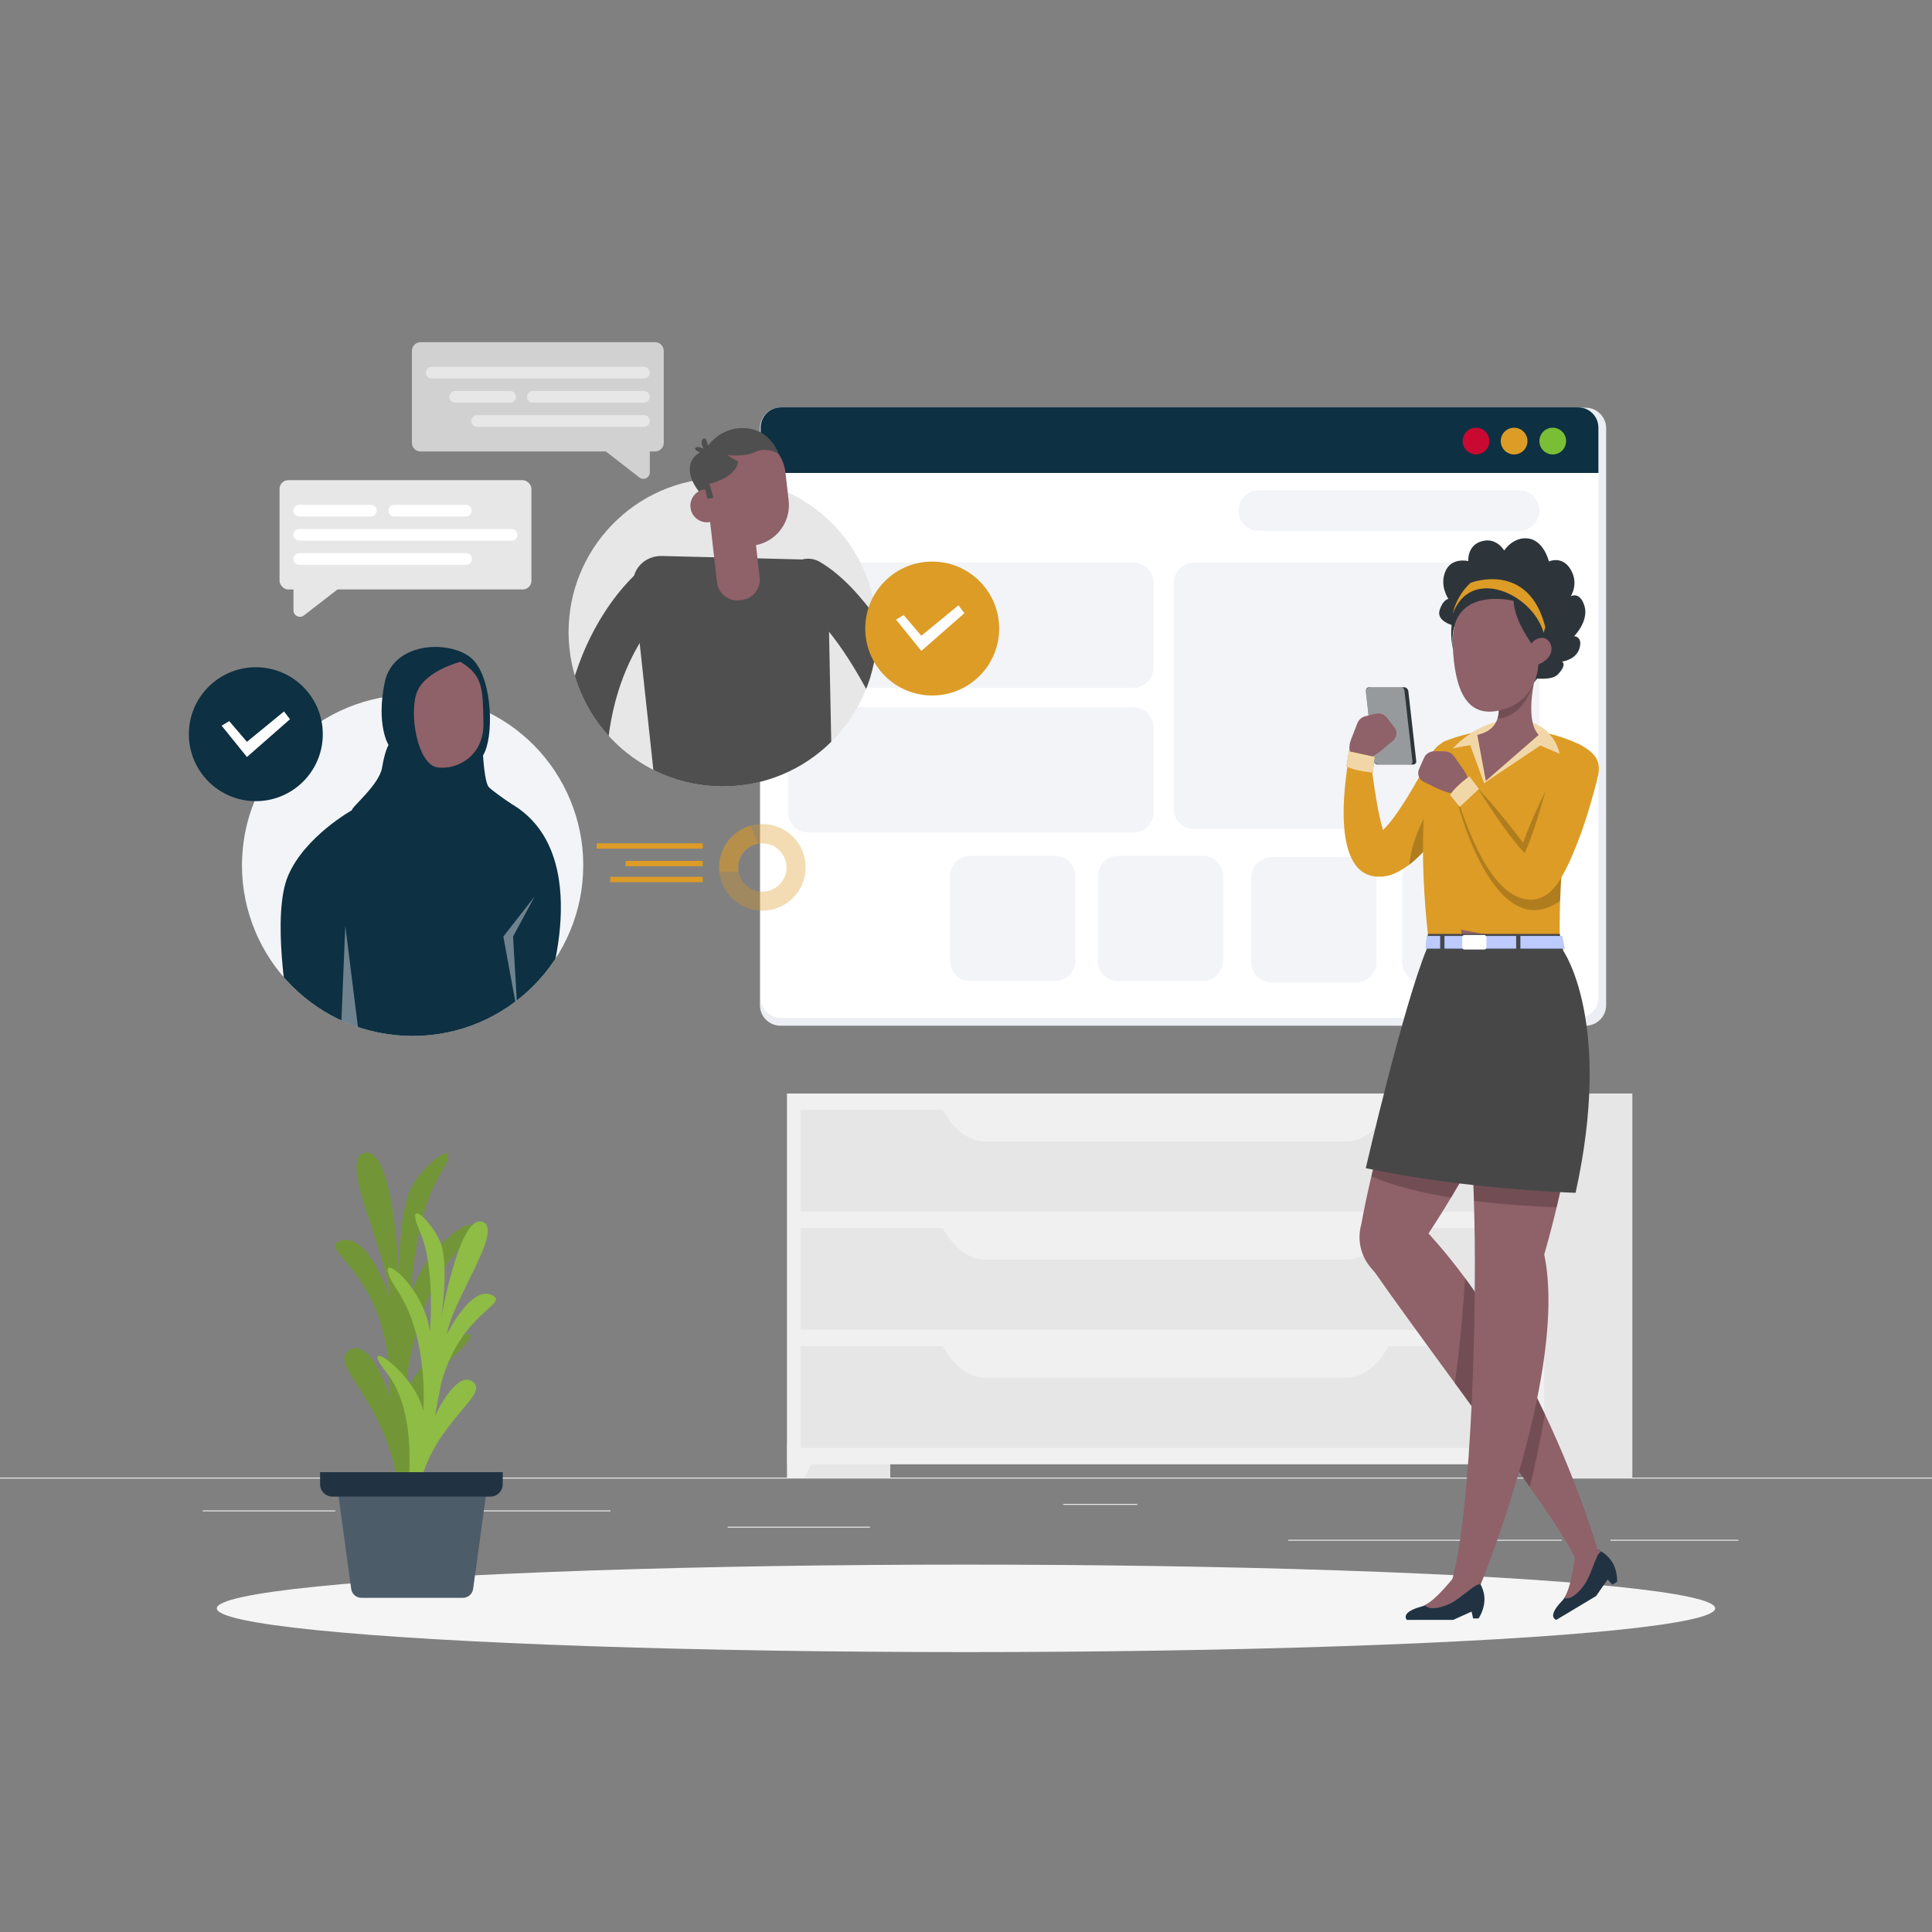 <?xml version="1.0" encoding="UTF-8"?>
<svg xmlns="http://www.w3.org/2000/svg" xmlns:xlink="http://www.w3.org/1999/xlink" viewBox="0 0 500 500">
  <rect x="0" y="0" width="500" height="500" fill="#808080" stroke="none"/>
  <defs>
    <style>
      .cls-1 {
        fill: #ebeef2;
      }

      .cls-1, .cls-2, .cls-3, .cls-4, .cls-5, .cls-6, .cls-7, .cls-8, .cls-9, .cls-10, .cls-11, .cls-12, .cls-13, .cls-14, .cls-15, .cls-16, .cls-17, .cls-18, .cls-19, .cls-20, .cls-21, .cls-22, .cls-23, .cls-24, .cls-25, .cls-26, .cls-27, .cls-28, .cls-29 {
        stroke-width: 0px;
      }

      .cls-1, .cls-8 {
        mix-blend-mode: multiply;
      }

      .cls-2 {
        opacity: .35;
      }

      .cls-2, .cls-19, .cls-28 {
        fill: #dc9c26;
      }

      .cls-30 {
        clip-path: url(#clippath);
      }

      .cls-3 {
        fill: none;
      }

      .cls-4 {
        opacity: .6;
      }

      .cls-4, .cls-5, .cls-6, .cls-22, .cls-29 {
        fill: #fff;
      }

      .cls-4, .cls-5, .cls-7, .cls-31, .cls-29 {
        isolation: isolate;
      }

      .cls-5, .cls-7 {
        opacity: .2;
      }

      .cls-32 {
        clip-path: url(#clippath-1);
      }

      .cls-6 {
        opacity: .4;
      }

      .cls-8 {
        opacity: .24;
      }

      .cls-8, .cls-21 {
        fill: #8f6169;
      }

      .cls-9 {
        fill: #f2f4f7;
      }

      .cls-10 {
        fill: #4f4f4f;
      }

      .cls-11 {
        fill: #7abe36;
      }

      .cls-12 {
        fill: #474747;
      }

      .cls-13 {
        fill: #2e353a;
      }

      .cls-14 {
        fill: #577afa;
      }

      .cls-15 {
        fill: #0d3042;
      }

      .cls-16 {
        fill: #213343;
      }

      .cls-17 {
        fill: #c90932;
      }

      .cls-18 {
        fill: #d1d1d1;
      }

      .cls-20 {
        fill: #8fbc45;
      }

      .cls-23 {
        fill: #ebebeb;
      }

      .cls-24 {
        fill: #f0f0f0;
      }

      .cls-25 {
        fill: #e7e7e7;
      }

      .cls-26 {
        fill: #e6e6e6;
      }

      .cls-27 {
        fill: #f5f5f5;
      }

      .cls-28 {
        opacity: .59;
      }

      .cls-29 {
        opacity: .5;
      }
    </style>
    <clipPath id="clippath">
      <path class="cls-3" d="M147.14,163.61c0,22.04,17.87,39.91,39.91,39.91s39.91-17.87,39.91-39.91-15.28-57.71-37.32-57.71-42.5,35.66-42.5,57.71Z"/>
    </clipPath>
    <clipPath id="clippath-1">
      <path class="cls-3" d="M62.62,223.95c0,24.39,19.77,44.16,44.16,44.16s44.16-19.77,44.16-44.16-17.66-58.81-42.05-58.81-46.27,34.42-46.27,58.81Z"/>
    </clipPath>
  </defs>
  <g class="cls-31">
    <g id="Background_Complete" data-name="Background Complete">
      <g>
        <rect class="cls-23" y="382.4" width="500" height=".25"/>
        <rect class="cls-23" x="416.78" y="398.49" width="33.12" height=".25"/>
        <rect class="cls-23" x="333.38" y="398.49" width="70.81" height=".25"/>
        <rect class="cls-23" x="275.14" y="389.21" width="19.19" height=".25"/>
        <rect class="cls-23" x="52.46" y="390.89" width="34.29" height=".25"/>
        <rect class="cls-23" x="95.65" y="390.89" width="62.35" height=".25"/>
        <rect class="cls-23" x="188.33" y="395.11" width="36.81" height=".25"/>
      </g>
      <g>
        <rect class="cls-26" x="203.72" y="283" width="26.69" height="99.4" transform="translate(434.12 665.4) rotate(180)"/>
        <polygon class="cls-24" points="208.16 382.4 203.72 382.4 203.72 373.45 212.82 373.45 208.16 382.4"/>
        <rect class="cls-26" x="395.75" y="283" width="26.69" height="99.4" transform="translate(818.2 665.4) rotate(180)"/>
        <rect class="cls-24" x="203.72" y="283" width="195.91" height="95.96" transform="translate(603.35 661.96) rotate(180)"/>
        <rect class="cls-26" x="207.16" y="287.25" width="189.02" height="26.32" transform="translate(603.35 600.82) rotate(180)"/>
        <path class="cls-24" d="M254.98,295.43h93.39c4.33,0,8.48-3.25,11.46-8.98h-116.31c2.98,5.73,7.12,8.98,11.46,8.98Z"/>
        <polygon class="cls-24" points="395.19 382.4 399.63 382.4 399.63 373.45 390.53 373.45 395.19 382.4"/>
        <rect class="cls-26" x="207.16" y="317.82" width="189.02" height="26.32" transform="translate(603.35 661.96) rotate(180)"/>
        <path class="cls-24" d="M254.98,326h93.39c4.33,0,8.48-3.25,11.46-8.98h-116.31c2.98,5.73,7.12,8.98,11.46,8.98Z"/>
        <rect class="cls-26" x="207.16" y="348.39" width="189.02" height="26.32" transform="translate(603.35 723.1) rotate(180)"/>
        <path class="cls-24" d="M254.98,356.57h93.39c4.33,0,8.48-3.25,11.46-8.98h-116.31c2.98,5.73,7.12,8.98,11.46,8.98Z"/>
      </g>
    </g>
    <g id="Shadow">
      <ellipse id="_Path_" data-name="&amp;lt;Path&amp;gt;" class="cls-27" cx="250" cy="416.24" rx="193.89" ry="11.32"/>
    </g>
    <g id="Layer_10" data-name="Layer 10">
      <g>
        <path class="cls-1" d="M201.98,265.45h208.38c2.93,0,5.31-2.38,5.31-5.32V110.83c0-1.89-.99-3.56-2.47-4.5-.82-.52-1.79-.82-2.84-.82h-208.38c-2.93,0-5.31,2.38-5.31,5.32v149.3c0,2.94,2.38,5.32,5.31,5.32Z"/>
        <path class="cls-22" d="M202.11,263.45h206.3c2.9,0,5.26-2.35,5.26-5.26V110.68c0-1.87-.98-3.51-2.45-4.45-.81-.51-1.78-.81-2.81-.81h-206.3c-2.9,0-5.26,2.35-5.26,5.26v147.52c0,2.9,2.35,5.26,5.26,5.26Z"/>
        <path class="cls-9" d="M309.03,214.56h84.11c2.9,0,5.26-2.35,5.26-5.26v-58.45c0-2.9-2.35-5.26-5.26-5.26h-84.11c-2.9,0-5.26,2.35-5.26,5.26v58.45c0,2.4,1.61,4.42,3.8,5.05.46.13.95.2,1.45.2Z"/>
        <path class="cls-9" d="M209.17,178.01h84.11c2.9,0,5.26-2.35,5.26-5.26v-21.9c0-2.9-2.35-5.26-5.26-5.26h-84.11c-2.9,0-5.26,2.35-5.26,5.26v21.9c0,2.9,2.35,5.26,5.26,5.26Z"/>
        <path class="cls-9" d="M325.78,137.4h67.36c2.9,0,5.26-2.35,5.26-5.26h0c0-2.9-2.35-5.26-5.26-5.26h-67.36c-2.9,0-5.26,2.35-5.26,5.26h0c0,1.3.47,2.5,1.26,3.42.96,1.13,2.4,1.84,4,1.84Z"/>
        <path class="cls-9" d="M209.17,215.45h84.11c2.9,0,5.26-2.35,5.26-5.26v-21.9c0-2.9-2.35-5.26-5.26-5.26h-84.11c-2.9,0-5.26,2.35-5.26,5.26v21.9c0,2.9,2.35,5.26,5.26,5.26Z"/>
        <path class="cls-9" d="M368.14,254.24h21.9c2.9,0,5.26-2.35,5.26-5.26v-21.9c0-2.9-2.35-5.26-5.26-5.26h-21.9c-2.9,0-5.26,2.35-5.26,5.26v21.9c0,1.27.45,2.44,1.2,3.34.96,1.17,2.42,1.91,4.06,1.91Z"/>
        <path class="cls-9" d="M329.08,254.24h21.9c2.9,0,5.26-2.35,5.26-5.26v-21.9c0-2.9-2.35-5.26-5.26-5.26h-21.9c-2.9,0-5.26,2.35-5.26,5.26v21.9c0,1.45.59,2.77,1.54,3.72.95.95,2.27,1.54,3.72,1.54Z"/>
        <path class="cls-9" d="M289.37,253.91h21.9c2.9,0,5.26-2.35,5.26-5.26v-21.9c0-2.9-2.35-5.26-5.26-5.26h-21.9c-2.9,0-5.26,2.35-5.26,5.26v21.9c0,1.81.91,3.4,2.3,4.35.84.58,1.86.91,2.96.91Z"/>
        <path class="cls-9" d="M251.12,253.91h21.9c2.9,0,5.26-2.35,5.26-5.26v-21.9c0-2.9-2.35-5.26-5.26-5.26h-21.9c-.64,0-1.26.12-1.82.33-2,.74-3.43,2.67-3.43,4.93v21.9c0,2.9,2.35,5.26,5.26,5.26Z"/>
        <path class="cls-15" d="M196.85,122.4h216.82v-11.72c0-.5-.07-.98-.2-1.44-.63-2.2-2.65-3.82-5.06-3.82h-206.3c-2.9,0-5.26,2.35-5.26,5.26v11.72Z"/>
        <g>
          <circle class="cls-11" cx="401.85" cy="114.15" r="3.46"/>
          <path class="cls-19" d="M388.39,114.15c0,1.91,1.55,3.46,3.46,3.46s3.46-1.55,3.46-3.46-1.55-3.46-3.46-3.46-3.46,1.55-3.46,3.46Z"/>
          <path class="cls-17" d="M378.53,114.15c0,1.91,1.55,3.46,3.46,3.46s3.46-1.55,3.46-3.46-1.55-3.46-3.46-3.46-3.46,1.55-3.46,3.46Z"/>
        </g>
      </g>
      <g>
        <g class="cls-30">
          <circle class="cls-25" cx="187.05" cy="163.61" r="39.91" transform="translate(-23.79 32.07) rotate(-9.22)"/>
          <g>
            <path class="cls-10" d="M207.29,144.78l-35.99-.89c-4.35-.11-7.82,3.4-7.38,7.47l5.95,55.13,45.54-.35-1.1-54.72c-.07-3.62-3.16-6.55-7.02-6.64Z"/>
            <g>
              <path class="cls-10" d="M181.5,127.95s-3.62-3.79-2.89-7.52c.74-3.73,5.15-4.23,5.15-4.23l-.43,11.55-1.84.21Z"/>
              <g>
                <path class="cls-21" d="M184.72,130.95h11.12v19.18c0,2.92-2.37,5.28-5.28,5.28h-.55c-2.92,0-5.28-2.37-5.28-5.28v-19.17h0Z" transform="translate(-14.96 22.41) rotate(-6.49)"/>
                <path class="cls-21" d="M194.78,141.22h0c-5.81.66-11.05-3.51-11.71-9.32l-.83-7.28c-.66-5.81,3.51-11.05,9.32-11.71h0c5.81-.66,11.05,3.51,11.71,9.32l.83,7.28c.24,2.07-.14,4.07-.99,5.82-1.53,3.15-4.59,5.46-8.32,5.89Z"/>
                <path class="cls-21" d="M187.21,130.4c.27,2.35-1.42,4.47-3.77,4.74s-4.47-1.42-4.74-3.77c-.27-2.35,1.42-4.47,3.77-4.74,2.35-.27,4.47,1.42,4.74,3.77Z"/>
                <path class="cls-8" d="M185.63,137.69s2.92,4.54,10,3.39l.37,3.21s-8.61.77-10.36-6.61Z"/>
              </g>
              <path class="cls-10" d="M182.47,126.62l.61,2.46,1.55-.22-1-3.67s6.83-1.45,7.4-5.75l-2.85-1.67s4.52.56,7.39-.84c2.88-1.4,5.92.51,5.92.51,0,0-1.97-6.35-8.8-6.65-6.83-.3-10.98,5.39-11.71,9.21s1.5,6.63,1.5,6.63Z"/>
              <path class="cls-10" d="M183.39,116.71s-.32-3.9-1.36-3.2c-1.04.7.05,2.61.05,2.61,0,0-1.8-.91-2.17-.13-.37.79,3.05,1.68,3.05,1.68l.43-.96Z"/>
            </g>
            <path class="cls-10" d="M227.55,184.3c-.52-.65-.87-1.31-1.81-3.08-2.67-5.04-10.8-20.39-19.61-25.53-2.84-1.66-3.8-5.3-2.14-8.15,1.66-2.84,5.3-3.8,8.15-2.14,11.75,6.85,20.75,23.84,24.14,30.24.32.61.68,1.29.84,1.56,1.76,2.55,1.27,6.06-1.19,8.03-1.1.88-2.41,1.31-3.72,1.31-1.75,0-3.48-.77-4.65-2.24ZM237.06,177.13c-.08-.12-.15-.2-.2-.27.07.09.14.18.2.27Z"/>
            <path class="cls-10" d="M145.19,206.87c-2.62-41.44,20.72-60.64,24.13-61.91,3.08-1.15,6.51.42,7.66,3.5,1.01,2.73-.1,5.72-2.5,7.17-1.39,1.08-19.58,16.05-17.4,50.48.21,3.28-2.29,6.11-5.57,6.32-.13,0-.26.01-.38.01-3.12,0-5.74-2.43-5.94-5.58ZM173.47,156.13s0,0,0,0c0,0,0,0,0,0ZM173.48,156.12s0,0,0,0c0,0,0,0,0,0ZM173.49,156.12h0Z"/>
          </g>
          <circle class="cls-3" cx="187.05" cy="155.21" r="48.32"/>
        </g>
        <g>
          <circle class="cls-19" cx="241.25" cy="162.67" r="17.33" transform="translate(-44.36 218.23) rotate(-45)"/>
          <polygon class="cls-22" points="231.89 160.36 238.44 168.46 249.59 158.69 248.04 156.66 238.44 164.53 233.86 159.17 231.89 160.36"/>
        </g>
      </g>
      <g>
        <g class="cls-32">
          <circle class="cls-9" cx="106.78" cy="223.95" r="44.16" transform="translate(-140.98 236.9) rotate(-67.5)"/>
          <g>
            <path class="cls-15" d="M91.09,209.68s-12.22,6.81-16.54,16.98c-4.33,10.17,0,34.16,0,34.16,0,0,32.99,13.21,35.37,13.68,2.38.47,31.08-16.04,31.08-16.04,0,0,13.82-37.63-8.94-50.59-22.77-12.96-40.97,1.81-40.97,1.81Z"/>
            <g>
              <path class="cls-21" d="M114.71,199.37h0c-5.96,0-10.79-4.83-10.79-10.79v-7.47c0-5.96,4.83-10.79,10.79-10.79h0c5.96,0,10.79,4.83,10.79,10.79v7.47c0,2.13-.62,4.11-1.68,5.78-1.91,3.01-5.28,5.01-9.11,5.01Z"/>
              <path class="cls-21" d="M108.28,187.53c0,2.41-1.95,4.37-4.37,4.37s-4.37-1.95-4.37-4.37,1.95-4.37,4.37-4.37,4.37,1.95,4.37,4.37Z"/>
              <path class="cls-15" d="M132.06,207.87c-1.94-1.34-4.79-3.36-5.53-4.14-1.15-1.21-1.52-8.25-1.52-8.25,2.84-4.52,2.52-19.29-2.46-24.6-4.98-5.31-20.72-5.31-22.99,5.75-2.27,11.07,1,16.17,1,16.17,0,0-.94,1.42-1.68,5.87-.73,4.46-8.1,10.37-7.78,11,.28.56,20.79,9.78,25.38,11.84.56.25,1.21.17,1.69-.2l13.96-10.77c.89-.68.85-2.04-.07-2.68ZM113.18,198.59c-5.08-.73-7.43-13.89-5.27-19.46,2.15-5.57,11.24-7.85,11.24-7.85,5.97,3.55,5.79,7.15,5.97,15.78.19,8.62-6.85,12.27-11.94,11.54Z"/>
            </g>
            <polygon class="cls-6" points="89.36 239.59 92.93 268.11 88.27 266.27 89.36 239.59"/>
            <polygon class="cls-6" points="138.38 231.99 130.26 242.38 133.96 262.46 132.78 242.38 138.38 231.99"/>
          </g>
        </g>
        <g>
          <circle class="cls-15" cx="66.21" cy="190.01" r="17.33"/>
          <polygon class="cls-22" points="57.36 187.81 63.91 195.91 75.05 186.14 73.5 184.12 63.91 191.98 59.32 186.62 57.36 187.81"/>
        </g>
      </g>
      <g>
        <g>
          <path class="cls-2" d="M186.15,225.61c.58,5.65,5.34,10.07,11.15,10.07,6.19,0,11.2-5.01,11.2-11.21s-5.01-11.21-11.2-11.21c-1.07,0-2.09.15-3.06.42l1.99,4.67c.34-.06.71-.09,1.08-.09,3.45,0,6.24,2.79,6.24,6.25s-2.79,6.24-6.24,6.24c-3.08,0-5.63-2.22-6.15-5.14h-5Z"/>
          <path class="cls-28" d="M186.09,224.47c0,.38.02.76.06,1.14h5c-.06-.36-.1-.73-.1-1.1,0-3.09,2.24-5.65,5.18-6.16l-1.99-4.67c-4.7,1.34-8.14,5.66-8.14,10.79Z"/>
        </g>
        <rect class="cls-19" x="154.4" y="218.26" width="27.48" height="1.39" transform="translate(336.28 437.9) rotate(180)"/>
        <rect class="cls-19" x="161.9" y="222.78" width="19.98" height="1.39" transform="translate(343.77 446.95) rotate(180)"/>
        <rect class="cls-19" x="157.94" y="226.92" width="23.94" height="1.39" transform="translate(339.82 455.23) rotate(180)"/>
      </g>
    </g>
    <g id="Layer_8" data-name="Layer 8">
      <g id="Character">
        <g>
          <g>
            <path class="cls-13" d="M364.48,178.91c-.05-.5-.52-1.04-1.03-1.04h-9.14c-.52,0-.89.53-.83,1.04l2.04,18.04c.05.51.52.92,1.03.92h9.14c.52,0,.89-.41.83-.92l-2.04-18.04Z"/>
            <path class="cls-29" d="M363.47,178.78c-.06-.51-.39-.92-.9-.92h-7.75c-.52,0-1.41.41-1.35.92l2.07,18.28c.06.51,1.01.8,1.53.8h7.75c.51,0,.78-.35.72-.86l-2.07-18.21h0Z"/>
          </g>
          <path class="cls-19" d="M370.54,195.01h0c3.73-6.88,13.85-2.01,10.81,5.2-4.26,8.59-12.25,23.41-21.88,26.37-14.66,3.26-11.99-20.53-10.61-29.06.61-3.37,5.51-3.25,5.94.18.68,4.58,1.28,9.28,2.22,13.59.48,1.87.96,4.66,2.06,5.96-.33-.67-1.62-1.17-2.48-1.12-.38-.01-.17-.03.14-.28,2.91-2.33,5.11-5.84,7.2-9.09,2.33-3.74,4.61-7.87,6.62-11.75h-.02Z"/>
          <path class="cls-21" d="M355.89,184.73c1.14-.29,2.34.1,3.02.98l1.97,2.56c.86,1.11.64,2.66-.5,3.56l-1.28,1.01s-4.04,3.99-8.31,4.77l-.63-.95c-1.01-1.53-1.21-3.46-.55-5.17l1.66-4.28c.35-.92,1.13-1.61,2.08-1.85l2.53-.64h.01Z"/>
          <g>
            <path class="cls-19" d="M355.73,195.9l-6.64-1.46-.59,3.89c2.11,1.24,6.78,1.61,6.78,1.61l.45-4.04Z"/>
            <path class="cls-19" d="M355.73,195.9l-6.64-1.46-.59,3.89c2.11,1.24,6.78,1.61,6.78,1.61l.45-4.04Z"/>
            <path class="cls-4" d="M355.73,195.9l-6.64-1.46-.59,3.89c2.11,1.24,6.78,1.61,6.78,1.61l.45-4.04Z"/>
          </g>
          <path class="cls-7" d="M370.83,208.17s1.74,1.84,3.44,4.61c-.1.16-.21.33-.32.49-1.44,2.09-2.94,4.18-4.72,6.2-.9,1.02-1.85,2.02-2.93,3.02-.5.45-1.02.9-1.59,1.34.99-9.21,6.12-15.66,6.12-15.66Z"/>
          <path class="cls-19" d="M369.86,244.42s-5.34-39.58,3.48-52.34c0,0,17.35-8.17,35.81.74,0,0-1.51,5.61-2.96,14.77-.12.77-.24,1.58-.36,2.4-.46,3.22-.91,6.81-1.27,10.69-.37,3.89-.66,8.08-.8,12.49-.13,3.61-.15,7.38-.06,11.25h-33.84Z"/>
          <path class="cls-7" d="M381.36,203.49c1.98.33,12.85,14.64,12.85,14.64,2.33-7.08,6.99-15.7,6.99-15.7,0,0,2.48,1.99,4.99,5.16-.12.77-.24,1.58-.36,2.4-.46,3.22-.91,6.81-1.27,10.69-.37,3.89-.66,8.08-.8,12.49-16.95,11.91-26.38-24.86-26.38-24.86,0,0,2-5.15,3.98-4.82Z"/>
          <path class="cls-21" d="M354.62,327.89c-2.54-3.06-3.39-7.18-2.33-11.01l.02-.06c.65-3.62,1.46-7.49,2.39-11.48.07-.31.14-.61.21-.92,1.11-4.82,2.38-9.79,3.7-14.73,1.54-5.77,3.17-11.49,4.74-16.81.38-1.28.75-2.54,1.12-3.77,4.25-14.16,7.82-24.75,7.82-24.75l6.13,1.22,1.96.39,20.69,4.15s-1.32,8.28-6.86,22.45c-.16.41-.32.83-.49,1.25-2.75,6.89-6.46,15.09-11.46,24.35-.38.7-.76,1.41-1.16,2.13-1.71,3.1-3.56,6.32-5.56,9.64h-.01c-.6,1-1.22,2.01-1.85,3.03-1.26,2.05-2.59,4.12-3.98,6.25,3.36,3.68,6.51,7.56,9.47,11.57.85,1.15,1.68,2.3,2.49,3.47,6.37,9.1,11.75,18.64,16.16,27.56.69,1.39,1.35,2.77,1.99,4.13,9.18,19.42,13.59,34.97,13.59,34.97-.48,1.48-4.45,4.31-5.42,3.3-.55-2.42-5.36-9.82-12.06-19.35-.9-1.29-1.84-2.63-2.81-4h0c-3.78-5.32-7.99-11.12-12.27-16.99-1.44-1.97-2.89-3.96-4.33-5.93-4.16-5.7-8.28-11.32-12.02-16.5-3.19-4.4-6.1-8.47-8.55-11.98-.44-.52-.88-1.04-1.32-1.58h0Z"/>
          <path class="cls-7" d="M376.51,357.94c1.46-10.3,2.26-20.79,2.66-27.16.85,1.15,1.68,2.3,2.49,3.47,6.37,9.1,11.75,18.64,16.16,27.56.69,1.39,1.35,2.77,1.99,4.13-1.25,7.33-2.72,14.02-3.89,18.92-.9-1.29-1.84-2.63-2.81-4h0c-3.78-5.32-7.99-11.12-12.27-16.99-1.44-1.97-2.89-3.96-4.33-5.93h0Z"/>
          <g>
            <path class="cls-16" d="M418.52,409.35c0-4.9-2.63-6.88-3.99-7.75-.58-.38-.95-.54-.95-.54l-5.65,3.39s-1.24,6.38-3.12,9.17c-.17.26-.35.49-.54.68-4.12,4.25-1.5,4.92-1.5,4.92l10.3-6.17,2.97-4.27,1.25,1.31,1.23-.73h0Z"/>
            <path class="cls-21" d="M414.53,401.61c-.58-.37-2.39-1.32-2.39-1.32l-4.55,2.72s-.91,7.82-2.79,10.61c1.78.46,3.98-1.52,5.54-3.96,1.75-2.74,2.96-8.43,4.2-8.04v-.02s-.01.01-.01.01Z"/>
          </g>
          <path class="cls-21" d="M375.6,409.73c2.7-9.34,4.35-27.16,5.24-45.85.48-10.01.74-20.28.82-29.62.05-5.12.04-9.97-.01-14.34-.03-2.47-.1-5.19-.18-8.1-.01-.34-.02-.68-.03-1.03-.08-3.31-.2-6.84-.34-10.49-.05-1.47-.11-2.95-.17-4.45-.32-8.06-.72-16.49-1.1-24.27-.06-1.28-.13-2.55-.19-3.79-.48-9.29-.93-17.33-1.22-22.21-.04-.7-.08-1.33-.11-1.89-.11-1.98-.17-3.1-.17-3.1l25.37,4.98s5.85,7.83,4.9,30.61c-.01.04-.01.09-.01.13-.39,8.76-1.77,19.74-4.88,33.31h0c-.21.93-.43,1.87-.66,2.82-.92,3.86-1.99,7.93-3.21,12.22,2.17,10.44.85,23.94-1.82,37.16-1.32,6.56-2.98,13.04-4.71,19.06h0c-4.9,17.08-10.37,30.3-10.37,30.3-3.14.34-5.84-.3-7.14-1.45h0Z"/>
          <path class="cls-7" d="M405.84,209.99l-2.23-7.56c-2.42,7.81-.59,15.17.96,18.25.36-3.88.81-7.47,1.27-10.69h0Z"/>
          <path class="cls-21" d="M371.24,194.43c-1.18-.01-2.25.66-2.7,1.68l-1.3,2.96c-.56,1.29.02,2.74,1.34,3.34l1.48.67s4.88,2.91,9.21,2.64l.38-1.07c.62-1.73.36-3.65-.7-5.15l-2.64-3.76c-.57-.8-1.49-1.29-2.47-1.29l-2.61-.02h.01Z"/>
          <path class="cls-19" d="M391.67,186.33c-9.22,0-15.68,7.34-15.68,7.34l4.5-.84,3.58,9.85,14.58-9.75,4.96,2.14s-1.34-8.73-11.95-8.73h0Z"/>
          <path class="cls-4" d="M391.67,186.33c-9.22,0-15.68,7.34-15.68,7.34l4.5-.84,3.58,9.85,14.58-9.75,4.96,2.14s-1.34-8.73-11.95-8.73h0Z"/>
          <g>
            <path class="cls-16" d="M382.67,418.85c2.52-4.21,1.28-7.25.56-8.7-.31-.62-.54-.95-.54-.95h-6.59s-4.34,4.83-7.39,6.26c-.28.14-.55.24-.81.31-5.72,1.53-3.81,3.45-3.81,3.45h12.01l4.74-2.14.4,1.77h1.43Z"/>
            <path class="cls-21" d="M383.23,410.14c-.31-.62-1.37-2.36-1.37-2.36h-5.3s-4.8,6.24-7.85,7.67c1.29,1.31,4.2.74,6.79-.55,2.9-1.45,6.86-5.71,7.73-4.74v-.02h0Z"/>
          </g>
          <path class="cls-7" d="M354.91,304.42c1.11-4.82,2.38-9.79,3.7-14.73,1.54-5.77,3.17-11.49,4.74-16.81.38-1.28.75-2.54,1.12-3.77l15.36,2.47,13.89,2.24,14.69,2.36s-.01.09-.01.13c-.39,8.76-1.77,19.74-4.88,33.31h0c-.21.93-.43,1.87-.66,2.82-5.41-.18-13.21-.62-21.41-1.65-.08-3.31-.2-6.84-.34-10.49-1.71,3.1-3.56,6.32-5.56,9.64h-.01c-7.42-1.2-14.77-2.96-20.62-5.52h0Z"/>
          <path class="cls-12" d="M369.54,241.7l-.21,3.68c-6.07,14.5-15.87,56.94-15.87,56.94,25.85,5.54,54.3,6.38,54.3,6.38,9.75-44.23-3.18-62.61-3.18-62.61l-.92-4.39h-34.12Z"/>
          <g>
            <polygon class="cls-14" points="393.49 242.23 404.25 242.23 404.94 245.49 393.49 245.49 393.49 242.23"/>
            <polygon class="cls-14" points="372.7 245.49 368.97 245.49 369.27 242.23 372.7 242.23 372.7 245.49"/>
            <rect class="cls-14" x="373.84" y="242.23" width="18.54" height="3.26"/>
            <polygon class="cls-4" points="393.49 242.23 404.25 242.23 404.94 245.49 393.49 245.49 393.49 242.23"/>
            <polygon class="cls-4" points="372.7 245.49 368.97 245.49 369.27 242.23 372.7 242.23 372.7 245.49"/>
            <rect class="cls-4" x="373.84" y="242.23" width="18.54" height="3.26"/>
            <rect class="cls-22" x="378.43" y="241.98" width="6.26" height="3.76" rx=".56" ry=".56"/>
          </g>
          <g>
            <path class="cls-21" d="M382.32,190.2c3.15-.74,4.64-2.32,5.23-4.25.5-1.62.37-3.49.05-5.31l10.37-8.34c-.33,1.23-.68,2.7-.97,4.27,0,0,0,0,0,0-.94,5-1.31,11.03,1.22,13.62l-13.69,11.9c0-.08-2.21-11.9-2.21-11.9h0Z"/>
            <path class="cls-7" d="M387.55,185.95c.5-1.62.37-3.49.05-5.31l10.37-8.34c-.33,1.23-.68,2.7-.97,4.27,0,0,0,0,0,0,0,0-2.43,9.04-9.45,9.37h0Z"/>
          </g>
          <g>
            <path class="cls-13" d="M375.67,161.74l16.11,12.74s8.98,2.67,11.45,0c2.47-2.67.99-3.26.99-3.26,0,0,3.66-.4,4.55-3.45s-1.38-3.12-1.38-3.12c0,0,3.86-3.92,2.67-7.82-1.19-3.91-3.56-2.51-3.56-2.51,0,0,2.18-3.19,0-6.91-2.18-3.72-5.64-2.11-5.64-2.11,0,0-1.29-5.34-5.26-5.93s-6.32,3.1-6.32,3.1c0,0-1.97-3.49-5.81-2.4-3.83,1.08-3.48,5.14-3.48,5.14,0,0-4.35-1.09-5.93,2.67s.79,7.12.79,7.12c0,0-1.38.1-2.27,2.87s3.1,3.87,3.1,3.87h-.01Z"/>
            <path class="cls-21" d="M385.72,154.43c13.68-1.97,18.11,23.64,4.56,28.74-9.98,3.75-13.42-3.45-14.2-14.17-.63-8.58,1.39-13.38,9.63-14.57h.01Z"/>
            <path class="cls-13" d="M396.72,167.03c3,3.89.32,9.58.32,9.58,6.42-7.24,3.47-27.97-10.63-25.6-14.12,2.37-10.4,16.86-10.4,16.86-1.59-16.69,15.71-12.38,15.71-12.38.17,5.31,5,11.53,5,11.53h0Z"/>
            <path class="cls-21" d="M395.64,168.95c.28,2.79.92,3.6,1.81,3.29,6.17-2.18,4.19-7.25,1.6-7.16-2.51.09-3.56,2.53-3.42,3.87h.01Z"/>
            <path class="cls-19" d="M399.5,163.72l.43-1.38c-4.31-17.32-19.34-11.51-19.34-11.51-3.85,3.5-4.62,8.03-4.62,8.03,4.62-12.47,20.61-5.24,23.52,4.86h0Z"/>
          </g>
          <path class="cls-19" d="M401.63,199.1h0c2.33-7.52,13.27-4.65,11.61,3.04-1.87,7.32-4.06,14.33-7.23,21.25-1.81,3.56-3.62,7.84-7.96,9.2-11.03,2.66-18.22-17.71-20.78-25.68-.96-3.27,3.46-5.36,5.37-2.51,2.58,3.92,5.19,7.96,7.93,11.59,1.8,2.3,3.7,4.91,5.93,6.23.19.09.26.05-.03-.06-.16-.05-.4-.09-.74-.09-.18,0-.44.04-.62.09-.64.15-1.26.57-1.48.73,3.64-7.35,5.55-15.9,7.99-23.79h.01Z"/>
          <g>
            <path class="cls-19" d="M382.74,204.17l-4.95,4.65-2.5-3.04c1.18-2.15,5-4.85,5-4.85l2.45,3.24Z"/>
            <path class="cls-19" d="M382.74,204.17l-4.95,4.65-2.5-3.04c1.18-2.15,5-4.85,5-4.85l2.45,3.24Z"/>
            <path class="cls-4" d="M382.74,204.17l-4.95,4.65-2.5-3.04c1.18-2.15,5-4.85,5-4.85l2.45,3.24Z"/>
          </g>
          <path class="cls-19" d="M402.43,196.93c-2.1,2.67-2.16,7.94-2.16,7.94,0,0,10.42,4.25,12.8-2.44,2.01-5.63-.52-7.58-3.91-9.61,0,0-4.63,1.44-6.73,4.11Z"/>
        </g>
      </g>
    </g>
    <g id="Layer_9" data-name="Layer 9">
      <g id="Plant">
        <g>
          <path class="cls-20" d="M106.31,387.82l-3.33.18c-.32-23.07-18.57-34.85-12.69-38.51s10.69,12.45,10.69,12.45l-.58-10.87c-3.08-23.53-18.82-28.16-11.93-30.03s12.32,14.56,12.32,14.56c-.31-11.49-13.77-36.06-6.24-37.28,7.53-1.22,8.72,32.55,8.72,32.55,0,0-.36-18.21,3.85-24.72s13.01-12.32,6.58-1.88c-6.43,10.44-7.46,31.04-7.46,31.04,4.62-16.01,24.45-25.64,12.14-11.62s-13.51,37.1-13.51,37.1c4.52-12.16,25.26-21.92,13.12-10.34-12.14,11.58-11.68,37.38-11.68,37.38h0Z"/>
          <path class="cls-7" d="M106.31,387.82l-3.33.18c-.32-23.07-18.57-34.85-12.69-38.51s10.69,12.45,10.69,12.45l-.58-10.87c-3.08-23.53-18.82-28.16-11.93-30.03s12.32,14.56,12.32,14.56c-.31-11.49-13.77-36.06-6.24-37.28,7.53-1.22,8.72,32.55,8.72,32.55,0,0-.36-18.21,3.85-24.72s13.01-12.32,6.58-1.88c-6.43,10.44-7.46,31.04-7.46,31.04,4.62-16.01,24.45-25.64,12.14-11.62s-13.51,37.1-13.51,37.1c4.52-12.16,25.26-21.92,13.12-10.34-12.14,11.58-11.68,37.38-11.68,37.38h0Z"/>
          <path class="cls-16" d="M90.9,411.24l-3.39-24.83c-.22-1.57,1-2.97,2.59-2.97h33.13c1.58,0,2.8,1.4,2.59,2.97l-3.39,24.83c-.17,1.29-1.28,2.26-2.59,2.26h-26.35c-1.31,0-2.41-.96-2.59-2.26Z"/>
          <polygon class="cls-5" points="87.09 383.44 126.23 383.44 122.11 413.5 91.2 413.5 87.09 383.44"/>
          <path class="cls-20" d="M105.4,386.7l2.65.51c2.81-18.48,18.76-25.91,14.45-29.5-4.32-3.59-9.96,8.81-9.96,8.81l1.67-8.66c5.07-18.54,18.22-20.51,12.9-22.78s-11.5,10.32-11.5,10.32c1.52-9.19,15.05-27.42,9.14-29.23-5.91-1.81-10.61,25.16-10.61,25.16,0,0,2.31-14.58-.35-20.27-2.65-5.69-9.07-11.34-5.07-2.24,4.01,9.1,2.55,25.74,2.55,25.74-1.92-13.36-16.78-23.29-8.45-10.67,8.33,12.62,6.73,31.27,6.73,31.27-2.27-10.27-17.84-20.4-9.38-9.76,8.46,10.65,5.23,31.3,5.23,31.3h0Z"/>
          <path class="cls-16" d="M82.84,381v3.13c0,1.76,1.43,3.19,3.19,3.19h40.89c1.76,0,3.19-1.43,3.19-3.19v-3.13h-47.27Z"/>
        </g>
      </g>
    </g>
    <g id="Bubble_Speech" data-name="Bubble Speech">
      <g>
        <g>
          <rect class="cls-25" x="72.35" y="124.27" width="65.18" height="28.28" rx="2.24" ry="2.24"/>
          <path class="cls-22" d="M132.41,139.92h-54.96c-.83,0-1.51-.67-1.51-1.51h0c0-.83.67-1.51,1.51-1.51h54.96c.83,0,1.51.67,1.51,1.51h0c0,.83-.67,1.51-1.51,1.51Z"/>
          <path class="cls-22" d="M120.65,146.17h-43.19c-.83,0-1.51-.67-1.51-1.51h0c0-.83.67-1.51,1.51-1.51h43.19c.83,0,1.51.67,1.51,1.51h0c0,.83-.67,1.51-1.51,1.51Z"/>
          <path class="cls-22" d="M95.99,133.67h-18.53c-.83,0-1.51-.67-1.51-1.51h0c0-.83.67-1.51,1.51-1.51h18.53c.83,0,1.51.67,1.51,1.51h0c0,.83-.67,1.51-1.51,1.51Z"/>
          <path class="cls-22" d="M120.56,133.67h-18.53c-.83,0-1.51-.67-1.51-1.51h0c0-.83.67-1.51,1.51-1.51h18.53c.83,0,1.51.67,1.51,1.51h0c0,.83-.67,1.51-1.51,1.51Z"/>
          <path class="cls-25" d="M75.95,150.75v7.21c0,1.39,1.59,2.17,2.69,1.32l11.05-8.55-13.74.02Z"/>
        </g>
        <g>
          <path class="cls-18" d="M169.54,88.56h-60.7c-1.24,0-2.24,1-2.24,2.24v23.8c0,1.24,1,2.24,2.24,2.24h47.95l8.69,6.73c1.1.85,2.69.07,2.69-1.32v-5.41h1.37c1.24,0,2.24-1,2.24-2.24v-23.8c0-1.24-1-2.24-2.24-2.24Z"/>
          <path class="cls-25" d="M137.89,104.21h28.78c.83,0,1.51-.67,1.51-1.51h0c0-.83-.67-1.51-1.51-1.51h-28.78c-.83,0-1.51.67-1.51,1.51h0c0,.83.67,1.51,1.51,1.51Z"/>
          <path class="cls-25" d="M117.8,104.21h14.25c.83,0,1.51-.67,1.51-1.51h0c0-.83-.67-1.51-1.51-1.51h-14.25c-.83,0-1.51.67-1.51,1.51h0c0,.83.67,1.51,1.51,1.51Z"/>
          <path class="cls-25" d="M123.47,110.46h43.19c.83,0,1.51-.67,1.51-1.51h0c0-.83-.67-1.51-1.51-1.51h-43.19c-.83,0-1.51.67-1.51,1.51h0c0,.83.67,1.51,1.51,1.51Z"/>
          <path class="cls-25" d="M111.71,97.95h54.96c.83,0,1.51-.67,1.51-1.51h0c0-.83-.67-1.51-1.51-1.51h-54.96c-.83,0-1.51.67-1.51,1.51h0c0,.83.67,1.51,1.51,1.51Z"/>
        </g>
      </g>
    </g>
  </g>
</svg>